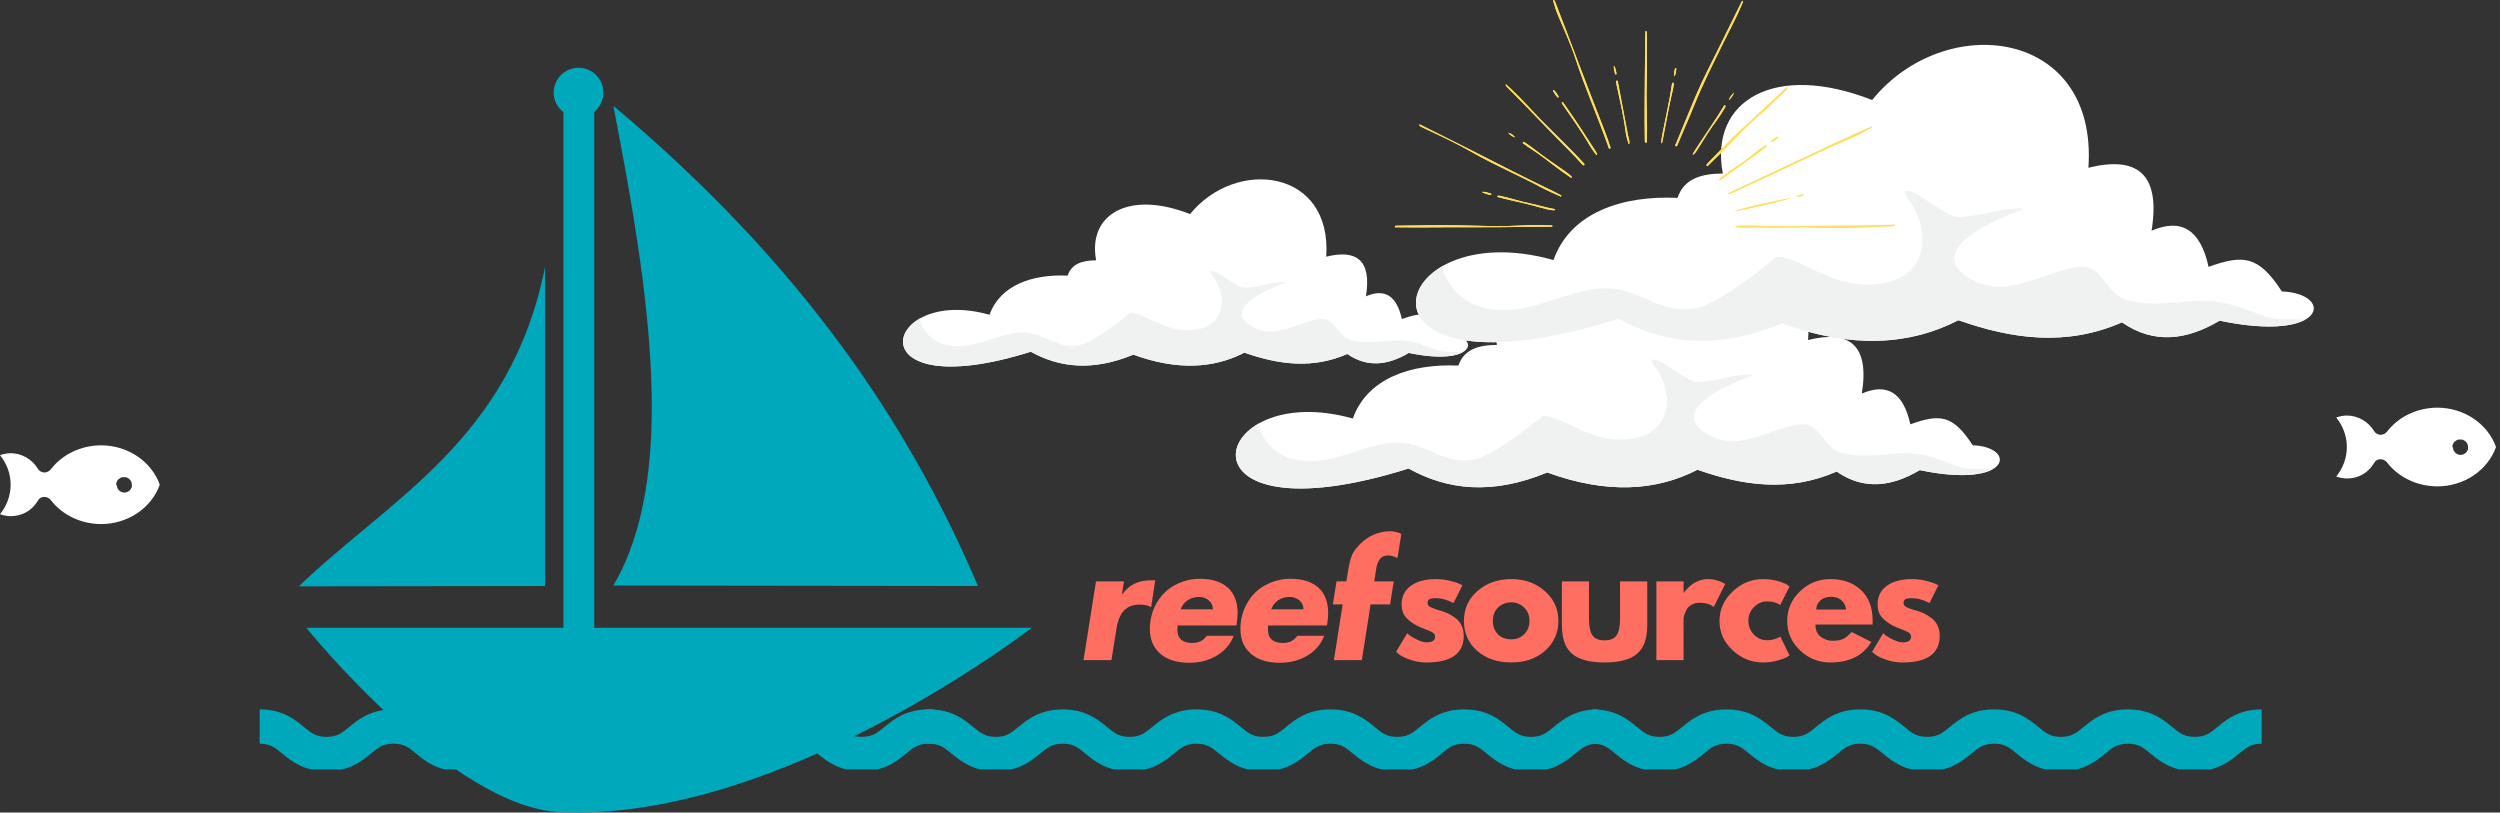 <?xml version="1.0" encoding="UTF-8" standalone="no"?>
<svg
   width="499.812"
   zoomAndPan="magnify"
   viewBox="0 0 374.859 121.832"
   height="162.442"
   preserveAspectRatio="xMidYMid meet"
   version="1.0"
   id="svg191"
   sodipodi:docname="reefsources_banner2.svg"
   inkscape:version="1.1.1 (3bf5ae0d25, 2021-09-20)"
   xmlns:inkscape="http://www.inkscape.org/namespaces/inkscape"
   xmlns:sodipodi="http://sodipodi.sourceforge.net/DTD/sodipodi-0.dtd"
   xmlns="http://www.w3.org/2000/svg"
   xmlns:svg="http://www.w3.org/2000/svg">
  <rect x="0" y="0" width="374.859" height="121.832" fill="#333333" stroke="none"/>
  <sodipodi:namedview
     id="namedview193"
     pagecolor="#ffffff"
     bordercolor="#666666"
     borderopacity="1.0"
     inkscape:pageshadow="2"
     inkscape:pageopacity="0.0"
     inkscape:pagecheckerboard="0"
     showgrid="false"
     inkscape:zoom="4.7404439"
     inkscape:cx="199.8758"
     inkscape:cy="103.68227"
     inkscape:window-width="2400"
     inkscape:window-height="1271"
     inkscape:window-x="2391"
     inkscape:window-y="-9"
     inkscape:window-maximized="1"
     inkscape:current-layer="svg191" />
  <defs
     id="defs43">
    <g
       id="g2" />
    <clipPath
       id="07efe1fedc">
      <path
         d="m 0,118.578 h 24.75 v 12.75 H 0 Z m 0,0"
         clip-rule="nonzero"
         id="path4" />
    </clipPath>
    <clipPath
       id="01268ca0f0">
      <path
         d="M 350.301,112.93 H 375 v 12.75 h -24.699 z m 0,0"
         clip-rule="nonzero"
         id="path7" />
    </clipPath>
    <clipPath
       id="f152c2e066">
      <path
         d="m 135.492,92 h 84.773 v 14.777 h -84.773 z m 0,0"
         clip-rule="nonzero"
         id="path10" />
    </clipPath>
    <clipPath
       id="7a100565c6">
      <path
         d="m 148.516,99 c -16.082,-4.539 -20.559,13.934 6.184,5.539 4.281,2.375 9.23,2.977 15.375,0.438 6.625,2.414 12.07,2.059 16.656,-0.301 5.043,1.773 10.148,2.508 15.434,0.203 3.031,2.094 6.109,1.672 9.215,-0.16 10.145,2.125 10.855,-2.555 5.871,-2.758 -2.199,-3.391 -3.641,-3.492 -6.914,-2.32 -0.766,-3.512 -2.57,-4.625 -5.383,-3.41 0.879,-5.465 -1.426,-7.059 -5.957,-5.941 0.918,-13.141 -13.523,-14.883 -20.41,-6.391 -9.172,-3.613 -15.383,0.023 -14.09,6.934 -2.031,0.008 -3.68,0.496 -4.27,2.297 C 155.016,92.891 150.117,94.496 148.516,99 Z m 0,0"
         clip-rule="evenodd"
         id="path13" />
    </clipPath>
    <clipPath
       id="7d9e9bd16f">
      <path
         d="m 185.375,105 h 114.637 v 20.078 H 185.375 Z m 0,0"
         clip-rule="nonzero"
         id="path16" />
    </clipPath>
    <clipPath
       id="46ac378cfe">
      <path
         d="m 202.992,114.559 c -21.75,-6.137 -27.805,18.84 8.359,7.492 5.785,3.215 12.484,4.027 20.789,0.594 8.961,3.262 16.324,2.785 22.527,-0.41 6.82,2.398 13.723,3.395 20.871,0.273 4.098,2.836 8.262,2.266 12.457,-0.215 13.719,2.875 14.68,-3.457 7.941,-3.73 -2.977,-4.582 -4.926,-4.723 -9.352,-3.137 -1.035,-4.75 -3.477,-6.25 -7.277,-4.613 1.191,-7.391 -1.93,-9.543 -8.059,-8.031 1.246,-17.766 -18.289,-20.125 -27.598,-8.645 -12.402,-4.883 -20.801,0.031 -19.055,9.379 -2.746,0.012 -4.977,0.672 -5.773,3.105 -7.047,-0.32 -13.672,1.852 -15.832,7.938 z m 0,0"
         clip-rule="evenodd"
         id="path19" />
    </clipPath>
    <clipPath
       id="32ed813f35">
      <path
         d="m 212.371,80 h 134.707 v 23.156 H 212.371 Z m 0,0"
         clip-rule="nonzero"
         id="path22" />
    </clipPath>
    <clipPath
       id="065eb50aea">
      <path
         d="m 233.074,90.793 c -25.559,-7.211 -32.672,22.141 9.82,8.805 6.801,3.777 14.672,4.734 24.43,0.699 10.531,3.828 19.184,3.27 26.469,-0.484 8.016,2.82 16.129,3.988 24.527,0.324 4.816,3.332 9.707,2.66 14.641,-0.254 16.121,3.379 17.25,-4.062 9.328,-4.383 -3.496,-5.387 -5.785,-5.551 -10.988,-3.684 -1.215,-5.582 -4.082,-7.348 -8.547,-5.422 1.395,-8.684 -2.27,-11.215 -9.473,-9.441 1.465,-20.875 -21.488,-23.645 -32.43,-10.152 -14.574,-5.742 -24.441,0.035 -22.387,11.016 -3.23,0.016 -5.852,0.789 -6.785,3.652 -8.285,-0.379 -16.066,2.176 -18.605,9.324 z m 0,0"
         clip-rule="evenodd"
         id="path25" />
    </clipPath>
    <clipPath
       id="dc7be6506e">
      <path
         d="m 139.41,158.168 h 100.5 v 9 h -100.5 z m 0,0"
         clip-rule="nonzero"
         id="path28" />
    </clipPath>
    <clipPath
       id="cce9954d27">
      <path
         d="m 238.934,158.168 h 100.5 v 9 h -100.5 z m 0,0"
         clip-rule="nonzero"
         id="path31" />
    </clipPath>
    <clipPath
       id="8933e911a3">
      <path
         d="m 209.258,51.801 h 75 V 86 h -75 z m 0,0"
         clip-rule="nonzero"
         id="path34" />
    </clipPath>
    <clipPath
       id="642ba54ab4">
      <path
         d="M 44.922,61.957 H 155 V 174 H 44.922 Z m 0,0"
         clip-rule="nonzero"
         id="path37" />
    </clipPath>
    <clipPath
       id="b9d155804f">
      <path
         d="M 39.059,158.168 H 139.559 v 9 H 39.059 Z m 0,0"
         clip-rule="nonzero"
         id="path40" />
    </clipPath>
  </defs>
  <g
     clip-path="url(#07efe1fedc)"
     id="g51"
     transform="translate(-0.141,-51.801)">
    <path
       fill="#ffffff"
       d="m 0.141,120.055 c 0.473,-0.176 1.062,-0.297 1.594,-0.297 1.652,0 3.188,0.887 4.07,2.305 0.18,0.352 0.531,0.531 0.945,0.59 0.414,0 0.77,-0.18 1.004,-0.473 1.711,-2.242 4.543,-3.602 7.555,-3.602 4.012,0 7.551,2.422 8.789,5.902 -1.238,3.48 -4.777,5.902 -8.789,5.902 -3.012,0 -5.844,-1.359 -7.555,-3.602 -0.234,-0.293 -0.59,-0.473 -1.004,-0.473 -0.414,0 -0.766,0.238 -0.945,0.59 -0.883,1.477 -2.359,2.301 -4.07,2.301 -0.531,0 -1.062,-0.117 -1.594,-0.293 1.004,-1.238 1.594,-2.773 1.594,-4.426 0,-1.652 -0.59,-3.188 -1.594,-4.426 z m 17.527,4.66 c 0,0.059 0.059,0.121 0.059,0.238 0,0.059 0.059,0.117 0.117,0.176 0.059,0.059 0.059,0.117 0.117,0.176 0.238,0.238 0.531,0.355 0.828,0.355 0.293,0 0.59,-0.117 0.824,-0.355 0.059,-0.059 0.121,-0.117 0.121,-0.176 0.059,-0.059 0.059,-0.117 0.117,-0.176 0.059,-0.059 0.059,-0.117 0.059,-0.238 0,-0.059 0,-0.176 0,-0.234 0,-0.297 -0.117,-0.59 -0.355,-0.828 -0.059,-0.059 -0.117,-0.117 -0.176,-0.117 -0.059,-0.059 -0.117,-0.059 -0.176,-0.117 -0.062,0 -0.121,-0.059 -0.238,-0.059 -0.176,0 -0.293,0 -0.473,0 -0.059,0 -0.117,0.059 -0.234,0.059 -0.059,0.059 -0.117,0.059 -0.176,0.117 -0.062,0.059 -0.121,0.117 -0.18,0.117 -0.234,0.238 -0.352,0.531 -0.352,0.828 0.117,0.059 0.117,0.176 0.117,0.234 z m 7.672,18.059 c 0,-1.652 -0.59,-3.188 -1.594,-4.426 0.473,-0.176 1.062,-0.297 1.594,-0.297 1.652,0 3.184,0.887 4.07,2.305 0.176,0.352 0.531,0.527 0.945,0.59 0.41,0 0.766,-0.121 1,-0.473 1.715,-2.301 4.547,-3.602 7.555,-3.602 4.012,0 7.555,2.422 8.793,5.902 -1.238,3.48 -4.781,5.898 -8.793,5.898 -3.008,0 -5.84,-1.355 -7.555,-3.598 -0.234,-0.297 -0.59,-0.473 -1,-0.473 -0.414,0 -0.77,0.238 -0.945,0.59 -0.887,1.477 -2.359,2.301 -4.07,2.301 -0.531,0 -1.062,-0.117 -1.594,-0.293 1.004,-1.238 1.594,-2.773 1.594,-4.426 z M 41.625,143.598 c 0.234,0.238 0.531,0.355 0.824,0.355 0.297,0 0.59,-0.117 0.828,-0.355 0.234,-0.234 0.355,-0.531 0.355,-0.824 0,-0.297 -0.121,-0.59 -0.355,-0.828 -0.059,-0.059 -0.117,-0.117 -0.176,-0.117 -0.062,0 -0.121,-0.059 -0.18,-0.117 -0.059,0 -0.117,-0.059 -0.234,-0.059 -0.18,0 -0.297,0 -0.473,0 -0.059,0 -0.176,0.059 -0.234,0.059 -0.062,0.059 -0.121,0.059 -0.18,0.117 -0.059,0.059 -0.117,0.117 -0.176,0.117 -0.238,0.238 -0.355,0.531 -0.355,0.828 0,0.293 0.117,0.59 0.355,0.824 z M 1.734,156.344 c 1.652,0 3.188,0.887 4.07,2.301 0.18,0.355 0.531,0.531 0.945,0.59 0.414,0 0.77,-0.117 1.004,-0.469 1.711,-2.305 4.543,-3.602 7.555,-3.602 4.012,0 7.551,2.418 8.789,5.902 -1.238,3.48 -4.777,5.898 -8.789,5.898 -3.012,0 -5.844,-1.355 -7.555,-3.598 -0.234,-0.297 -0.59,-0.473 -1.004,-0.473 -0.414,0 -0.766,0.234 -0.945,0.59 -0.883,1.477 -2.359,2.301 -4.07,2.301 -0.531,0 -1.062,-0.117 -1.594,-0.293 1.004,-1.242 1.594,-2.773 1.594,-4.426 0,-1.652 -0.59,-3.188 -1.594,-4.426 0.531,-0.18 1.062,-0.297 1.594,-0.297 z m 16.285,5.547 c 0.238,0.238 0.531,0.355 0.828,0.355 0.293,0 0.59,-0.117 0.824,-0.355 0.238,-0.234 0.355,-0.531 0.355,-0.824 0,-0.297 -0.117,-0.59 -0.355,-0.828 -0.059,-0.059 -0.117,-0.117 -0.176,-0.117 -0.059,0 -0.117,-0.059 -0.176,-0.117 -0.059,0 -0.117,-0.059 -0.238,-0.059 -0.41,-0.059 -0.766,0.059 -1.062,0.293 -0.234,0.238 -0.352,0.531 -0.352,0.828 0,0.293 0.117,0.59 0.352,0.824 z m 0,0"
       fill-opacity="1"
       fill-rule="nonzero"
       id="path49" />
  </g>
  <g
     clip-path="url(#01268ca0f0)"
     id="g55"
     transform="translate(-0.141,-51.801)">
    <path
       fill="#ffffff"
       d="m 350.445,114.406 c 0.469,-0.18 1.059,-0.297 1.59,-0.297 1.652,0 3.188,0.887 4.074,2.301 0.176,0.355 0.531,0.531 0.941,0.59 0.414,0 0.77,-0.176 1.004,-0.469 1.711,-2.242 4.543,-3.602 7.555,-3.602 4.012,0 7.551,2.418 8.793,5.902 -1.242,3.48 -4.781,5.898 -8.793,5.898 -3.012,0 -5.844,-1.355 -7.555,-3.598 -0.234,-0.297 -0.59,-0.473 -1.004,-0.473 -0.41,0 -0.766,0.234 -0.941,0.59 -0.887,1.477 -2.359,2.301 -4.074,2.301 -0.531,0 -1.059,-0.117 -1.59,-0.293 1,-1.242 1.59,-2.773 1.59,-4.426 0,-1.652 -0.59,-3.188 -1.59,-4.426 z m 17.523,4.66 c 0,0.059 0.059,0.117 0.059,0.238 0,0.059 0.059,0.117 0.117,0.176 0.062,0.059 0.062,0.117 0.121,0.176 0.234,0.238 0.531,0.355 0.824,0.355 0.297,0 0.59,-0.117 0.828,-0.355 0.059,-0.059 0.117,-0.117 0.117,-0.176 0.059,-0.059 0.059,-0.117 0.117,-0.176 0.059,-0.062 0.059,-0.121 0.059,-0.238 0,-0.059 0,-0.176 0,-0.234 0,-0.297 -0.117,-0.59 -0.355,-0.828 -0.059,-0.059 -0.117,-0.117 -0.176,-0.117 -0.059,-0.059 -0.117,-0.059 -0.176,-0.117 -0.059,0 -0.117,-0.059 -0.238,-0.059 -0.176,0 -0.293,0 -0.469,0 -0.062,0 -0.121,0.059 -0.238,0.059 -0.059,0.059 -0.117,0.059 -0.176,0.117 -0.059,0.059 -0.117,0.117 -0.176,0.117 -0.238,0.238 -0.355,0.531 -0.355,0.828 0.117,0.059 0.117,0.176 0.117,0.234 z m 7.672,18.059 c 0,-1.652 -0.59,-3.188 -1.594,-4.426 0.473,-0.18 1.062,-0.297 1.594,-0.297 1.652,0 3.188,0.887 4.07,2.301 0.18,0.355 0.531,0.531 0.945,0.59 0.414,0 0.766,-0.117 1.004,-0.473 1.711,-2.301 4.543,-3.598 7.551,-3.598 4.012,0 7.555,2.418 8.793,5.902 -1.238,3.48 -4.781,5.898 -8.793,5.898 -3.008,0 -5.84,-1.355 -7.551,-3.598 -0.238,-0.297 -0.59,-0.473 -1.004,-0.473 -0.414,0 -0.766,0.234 -0.945,0.59 -0.883,1.477 -2.359,2.301 -4.07,2.301 -0.531,0 -1.062,-0.117 -1.594,-0.293 1.004,-1.242 1.594,-2.773 1.594,-4.426 z m 16.285,0.824 c 0.238,0.234 0.531,0.355 0.828,0.355 0.293,0 0.59,-0.121 0.824,-0.355 0.238,-0.234 0.355,-0.531 0.355,-0.824 0,-0.297 -0.117,-0.59 -0.355,-0.828 -0.059,-0.059 -0.117,-0.117 -0.176,-0.117 -0.059,0 -0.117,-0.059 -0.18,-0.117 -0.059,0 -0.117,-0.059 -0.234,-0.059 -0.176,0 -0.293,0 -0.473,0 -0.059,0 -0.176,0.059 -0.234,0.059 -0.059,0.059 -0.117,0.059 -0.18,0.117 -0.059,0.059 -0.117,0.117 -0.176,0.117 -0.234,0.238 -0.352,0.531 -0.352,0.828 0,0.293 0.117,0.59 0.352,0.824 z m -39.891,12.746 c 1.652,0 3.188,0.887 4.074,2.301 0.176,0.355 0.531,0.531 0.941,0.59 0.414,0 0.77,-0.117 1.004,-0.473 1.711,-2.301 4.543,-3.598 7.555,-3.598 4.012,0 7.551,2.418 8.793,5.898 -1.242,3.484 -4.781,5.902 -8.793,5.902 -3.012,0 -5.844,-1.355 -7.555,-3.598 -0.234,-0.297 -0.59,-0.473 -1.004,-0.473 -0.41,0 -0.766,0.234 -0.941,0.59 -0.887,1.473 -2.359,2.301 -4.074,2.301 -0.531,0 -1.059,-0.117 -1.59,-0.297 1,-1.238 1.59,-2.773 1.59,-4.426 0,-1.648 -0.59,-3.184 -1.59,-4.422 0.531,-0.18 1.059,-0.297 1.59,-0.297 z m 16.289,5.547 c 0.234,0.234 0.531,0.355 0.824,0.355 0.297,0 0.59,-0.121 0.828,-0.355 0.234,-0.234 0.352,-0.531 0.352,-0.828 0,-0.293 -0.117,-0.59 -0.352,-0.824 -0.059,-0.059 -0.121,-0.117 -0.18,-0.117 -0.059,0 -0.117,-0.059 -0.176,-0.117 -0.059,0 -0.117,-0.062 -0.234,-0.062 -0.414,-0.059 -0.77,0.062 -1.062,0.297 -0.238,0.234 -0.355,0.531 -0.355,0.824 0,0.297 0.117,0.594 0.355,0.828 z m 0,0"
       fill-opacity="1"
       fill-rule="nonzero"
       id="path53" />
  </g>
  <path
     fill="#ffffff"
     d="m 148.375,47.199 c -16.082,-4.539 -20.559,13.934 6.184,5.539 4.281,2.375 9.23,2.977 15.375,0.438 6.625,2.414 12.07,2.059 16.656,-0.301 5.043,1.773 10.148,2.508 15.434,0.203 3.031,2.094 6.109,1.672 9.215,-0.16 10.145,2.125 10.855,-2.555 5.871,-2.758 -2.199,-3.391 -3.641,-3.492 -6.914,-2.32 -0.766,-3.512 -2.57,-4.625 -5.383,-3.41 0.879,-5.465 -1.426,-7.059 -5.957,-5.941 0.918,-13.141 -13.523,-14.883 -20.41,-6.391 -9.172,-3.613 -15.383,0.023 -14.09,6.934 -2.031,0.008 -3.68,0.496 -4.27,2.297 -5.211,-0.238 -10.109,1.367 -11.711,5.871 z m 0,0"
     fill-opacity="1"
     fill-rule="evenodd"
     id="path57" />
  <g
     clip-path="url(#f152c2e066)"
     id="g63"
     transform="translate(-0.141,-51.801)">
    <g
       clip-path="url(#7a100565c6)"
       id="g61">
      <path
         fill="#f0f1f1"
         d="m 138.027,99.117 c 0.191,-0.336 0.019,0.793 0.176,1.148 1.34,3.066 4.219,3.816 7.324,3.293 2.672,-0.453 5.629,-2.047 8.359,-1.887 2.949,0.176 4.801,2.504 8.098,1.875 2.406,-0.457 7.535,-4.824 7.562,-4.824 2.316,-0.16 5.719,3.555 10.551,2.367 3.805,-0.934 3.934,-4.953 2.043,-7.66 -0.082,-0.109 -0.652,-0.758 -0.457,-0.914 0.633,-0.508 3.891,2.434 4.957,2.434 1.777,0 3.566,-0.688 5.348,-0.809 0.051,-0.004 0.789,-0.059 0.766,0.059 -0.016,0.098 -0.355,0.184 -0.426,0.207 -2.344,0.863 -9.41,3.941 -4.016,6.59 3.207,1.578 6.633,-0.965 9.781,-1.355 2.238,-0.277 2.5,2.438 4.375,3.074 2.547,0.863 5.352,0.027 7.961,0.148 2.031,0.094 3.68,0.93 5.562,1.562 1.395,0.473 8.789,-0.477 8.148,1.906 -0.766,2.852 -20.113,4.211 -22.531,4.352 -17.445,1.02 -35.875,2.969 -53.133,-0.648 -5.824,-1.219 -15.938,-4.09 -16.863,-11.359"
         fill-opacity="1"
         fill-rule="evenodd"
         id="path59" />
    </g>
  </g>
  <path
     fill="#ffffff"
     d="m 202.852,62.758 c -21.75,-6.137 -27.805,18.84 8.359,7.492 5.785,3.215 12.484,4.027 20.789,0.594 8.961,3.262 16.324,2.785 22.527,-0.41 6.82,2.398 13.723,3.395 20.871,0.273 4.098,2.836 8.262,2.266 12.457,-0.215 13.719,2.875 14.68,-3.457 7.941,-3.73 -2.977,-4.582 -4.926,-4.723 -9.352,-3.137 -1.035,-4.75 -3.477,-6.25 -7.277,-4.613 1.191,-7.391 -1.93,-9.543 -8.059,-8.031 1.246,-17.766 -18.289,-20.125 -27.598,-8.645 -12.402,-4.883 -20.801,0.031 -19.055,9.379 -2.746,0.012 -4.977,0.672 -5.773,3.105 -7.047,-0.32 -13.672,1.852 -15.832,7.938 z m 0,0"
     fill-opacity="1"
     fill-rule="evenodd"
     id="path65" />
  <g
     clip-path="url(#7d9e9bd16f)"
     id="g71"
     transform="translate(-0.141,-51.801)">
    <g
       clip-path="url(#46ac378cfe)"
       id="g69">
      <path
         fill="#f0f1f1"
         d="m 188.805,114.719 c 0.258,-0.457 0.027,1.074 0.238,1.555 1.812,4.145 5.707,5.16 9.906,4.449 3.613,-0.613 7.613,-2.766 11.301,-2.547 3.988,0.238 6.496,3.387 10.953,2.535 3.25,-0.621 10.191,-6.527 10.227,-6.527 3.129,-0.215 7.734,4.809 14.266,3.203 5.145,-1.262 5.32,-6.699 2.762,-10.355 -0.105,-0.152 -0.883,-1.027 -0.613,-1.242 0.855,-0.684 5.258,3.293 6.703,3.293 2.398,0 4.82,-0.93 7.227,-1.094 0.074,-0.008 1.066,-0.078 1.039,0.082 -0.023,0.129 -0.484,0.246 -0.574,0.281 -3.172,1.164 -12.727,5.328 -5.434,8.91 4.336,2.133 8.969,-1.305 13.23,-1.832 3.023,-0.375 3.375,3.293 5.914,4.156 3.441,1.168 7.234,0.035 10.762,0.199 2.75,0.125 4.98,1.258 7.523,2.113 1.891,0.637 11.887,-0.645 11.02,2.578 -1.035,3.855 -27.199,5.691 -30.469,5.883 -23.59,1.383 -48.516,4.016 -71.852,-0.875 -7.871,-1.648 -21.551,-5.531 -22.805,-15.363"
         fill-opacity="1"
         fill-rule="evenodd"
         id="path67" />
    </g>
  </g>
  <path
     fill="#ffffff"
     d="m 232.934,38.992 c -25.559,-7.211 -32.672,22.141 9.82,8.805 6.801,3.777 14.672,4.734 24.43,0.699 10.531,3.828 19.184,3.27 26.469,-0.484 8.016,2.82 16.129,3.988 24.527,0.324 4.816,3.332 9.707,2.66 14.641,-0.254 16.121,3.379 17.25,-4.062 9.328,-4.383 -3.496,-5.387 -5.785,-5.551 -10.988,-3.684 -1.215,-5.582 -4.082,-7.348 -8.547,-5.422 1.395,-8.684 -2.27,-11.215 -9.473,-9.441 C 314.605,4.277 291.652,1.508 280.711,15 c -14.574,-5.742 -24.441,0.035 -22.387,11.016 -3.23,0.016 -5.852,0.789 -6.785,3.652 -8.285,-0.379 -16.066,2.176 -18.605,9.324 z m 0,0"
     fill-opacity="1"
     fill-rule="evenodd"
     id="path73" />
  <g
     clip-path="url(#32ed813f35)"
     id="g79"
     transform="translate(-0.141,-51.801)">
    <g
       clip-path="url(#065eb50aea)"
       id="g77">
      <path
         fill="#f0f1f1"
         d="m 216.402,90.984 c 0.305,-0.535 0.031,1.262 0.277,1.824 2.133,4.871 6.707,6.066 11.645,5.23 4.246,-0.719 8.941,-3.254 13.277,-2.992 4.688,0.277 7.633,3.977 12.871,2.977 3.82,-0.73 11.977,-7.668 12.016,-7.672 3.68,-0.25 9.09,5.652 16.766,3.77 6.043,-1.488 6.25,-7.875 3.242,-12.172 -0.125,-0.18 -1.035,-1.207 -0.719,-1.457 1.004,-0.805 6.176,3.867 7.875,3.867 2.82,0 5.664,-1.094 8.492,-1.285 0.086,-0.008 1.258,-0.094 1.223,0.094 -0.027,0.152 -0.57,0.293 -0.676,0.332 -3.727,1.371 -14.953,6.262 -6.387,10.473 5.098,2.504 10.539,-1.535 15.547,-2.156 3.555,-0.441 3.969,3.871 6.949,4.883 4.047,1.375 8.504,0.047 12.648,0.234 3.23,0.148 5.852,1.48 8.84,2.488 2.219,0.746 13.969,-0.762 12.949,3.027 -1.219,4.531 -31.961,6.688 -35.805,6.914 -27.719,1.621 -57.004,4.715 -84.426,-1.031 -9.254,-1.938 -25.324,-6.496 -26.797,-18.051"
         fill-opacity="1"
         fill-rule="evenodd"
         id="path75" />
    </g>
  </g>
  <g
     clip-path="url(#dc7be6506e)"
     id="g83"
     transform="translate(-0.141,-51.801)">
    <path
       fill="#00a8bb"
       d="m 229.711,167.438 c -3.43,0 -5.289,-1.531 -6.648,-2.648 -1.117,-0.922 -1.797,-1.473 -3.383,-1.473 -1.586,0 -2.262,0.555 -3.383,1.473 -1.359,1.117 -3.219,2.648 -6.648,2.648 -3.43,0 -5.289,-1.531 -6.648,-2.648 -1.117,-0.922 -1.797,-1.473 -3.383,-1.473 -1.586,0 -2.262,0.555 -3.387,1.473 -1.359,1.117 -3.219,2.648 -6.648,2.648 -3.43,0 -5.285,-1.531 -6.648,-2.648 -1.117,-0.922 -1.797,-1.473 -3.383,-1.473 -1.586,0 -2.258,0.555 -3.383,1.473 -1.359,1.117 -3.219,2.648 -6.648,2.648 -3.43,0 -5.289,-1.531 -6.648,-2.648 -1.117,-0.922 -1.797,-1.473 -3.383,-1.473 -1.586,0 -2.262,0.555 -3.383,1.473 -1.359,1.117 -3.219,2.648 -6.648,2.648 -3.43,0 -5.289,-1.531 -6.648,-2.648 -1.121,-0.918 -1.797,-1.473 -3.383,-1.473 v -5.148 c 3.43,0 5.289,1.527 6.648,2.645 1.117,0.922 1.797,1.473 3.383,1.473 1.586,0 2.262,-0.555 3.383,-1.473 1.359,-1.117 3.219,-2.645 6.648,-2.645 3.43,0 5.289,1.527 6.648,2.645 1.117,0.922 1.797,1.473 3.383,1.473 1.586,0 2.262,-0.555 3.383,-1.473 1.359,-1.117 3.219,-2.645 6.648,-2.645 3.43,0 5.289,1.527 6.648,2.645 1.117,0.922 1.797,1.473 3.383,1.473 1.59,0 2.262,-0.555 3.387,-1.473 1.359,-1.117 3.219,-2.645 6.648,-2.645 3.43,0 5.289,1.527 6.648,2.645 1.117,0.922 1.797,1.473 3.383,1.473 1.586,0 2.258,-0.555 3.383,-1.473 1.359,-1.117 3.219,-2.645 6.648,-2.645 3.43,0 5.289,1.527 6.648,2.645 1.117,0.922 1.797,1.473 3.383,1.473 1.586,0 2.262,-0.555 3.383,-1.473 1.359,-1.117 3.219,-2.645 6.648,-2.645 v 5.148 c -1.586,0 -2.262,0.555 -3.383,1.473 -1.359,1.117 -3.219,2.648 -6.648,2.648 z m 0,0"
       fill-opacity="1"
       fill-rule="nonzero"
       id="path81" />
  </g>
  <g
     clip-path="url(#cce9954d27)"
     id="g87"
     transform="translate(-0.141,-51.801)">
    <path
       fill="#00a8bb"
       d="m 329.234,167.438 c -3.43,0 -5.289,-1.531 -6.648,-2.648 -1.117,-0.922 -1.797,-1.473 -3.383,-1.473 -1.586,0 -2.262,0.555 -3.383,1.473 -1.359,1.117 -3.219,2.648 -6.648,2.648 -3.43,0 -5.289,-1.531 -6.648,-2.648 -1.117,-0.922 -1.797,-1.473 -3.383,-1.473 -1.586,0 -2.262,0.555 -3.387,1.473 -1.359,1.117 -3.219,2.648 -6.648,2.648 -3.43,0 -5.285,-1.531 -6.648,-2.648 -1.117,-0.922 -1.797,-1.473 -3.383,-1.473 -1.586,0 -2.258,0.555 -3.383,1.473 -1.359,1.117 -3.219,2.648 -6.648,2.648 -3.43,0 -5.289,-1.531 -6.648,-2.648 -1.117,-0.922 -1.797,-1.473 -3.383,-1.473 -1.586,0 -2.262,0.555 -3.383,1.473 -1.359,1.117 -3.219,2.648 -6.648,2.648 -3.43,0 -5.289,-1.531 -6.648,-2.648 -1.121,-0.918 -1.797,-1.473 -3.383,-1.473 v -5.148 c 3.43,0 5.289,1.527 6.648,2.645 1.117,0.922 1.797,1.473 3.383,1.473 1.586,0 2.262,-0.555 3.383,-1.473 1.359,-1.117 3.219,-2.645 6.648,-2.645 3.43,0 5.289,1.527 6.648,2.645 1.117,0.922 1.797,1.473 3.383,1.473 1.586,0 2.262,-0.555 3.383,-1.473 1.359,-1.117 3.219,-2.645 6.648,-2.645 3.43,0 5.289,1.527 6.648,2.645 1.117,0.922 1.797,1.473 3.383,1.473 1.59,0 2.262,-0.555 3.387,-1.473 1.359,-1.117 3.219,-2.645 6.648,-2.645 3.43,0 5.285,1.527 6.648,2.645 1.117,0.922 1.797,1.473 3.383,1.473 1.586,0 2.258,-0.555 3.383,-1.473 1.359,-1.117 3.219,-2.645 6.648,-2.645 3.43,0 5.289,1.527 6.648,2.645 1.117,0.922 1.797,1.473 3.383,1.473 1.586,0 2.262,-0.555 3.383,-1.473 1.359,-1.117 3.219,-2.645 6.648,-2.645 v 5.148 c -1.586,0 -2.262,0.555 -3.383,1.473 -1.359,1.117 -3.219,2.648 -6.648,2.648 z m 0,0"
       fill-opacity="1"
       fill-rule="nonzero"
       id="path85" />
  </g>
  <g
     clip-path="url(#8933e911a3)"
     id="g93"
     transform="translate(-0.141,-51.801)">
    <path
       fill="#ffde59"
       d="m 261.445,51.906 c 0.078,0.242 -0.055,0.418 -0.129,0.598 -0.805,1.922 -1.801,3.746 -2.719,5.613 -1.535,3.137 -3.125,6.246 -4.43,9.496 -0.773,1.93 -1.637,3.824 -2.43,5.746 -0.059,0.148 -0.113,0.449 -0.301,0.363 -0.223,-0.102 -0.012,-0.332 0.055,-0.492 0.984,-2.395 1.957,-4.793 2.969,-7.176 1.031,-2.418 2.27,-4.738 3.422,-7.102 1.102,-2.258 2.223,-4.504 3.336,-6.758 0.047,-0.098 0.07,-0.223 0.227,-0.289 z m -28.359,0.215 c 0.188,0.633 0.371,1.27 0.625,1.883 0.906,2.164 1.906,4.297 2.637,6.523 1.465,4.473 3.359,8.781 4.93,13.215 0.047,0.133 0.059,0.406 0.277,0.324 0.195,-0.074 0.019,-0.27 -0.019,-0.398 -0.363,-1.211 -0.836,-2.383 -1.297,-3.555 -2.359,-5.973 -4.559,-12.008 -6.895,-17.988 -0.047,-0.125 -0.066,-0.281 -0.258,-0.324 -0.062,0.125 -0.031,0.223 0,0.32 z m 26.816,28.582 c 1.844,-0.844 3.68,-1.695 5.52,-2.547 2.82,-1.309 5.613,-2.684 8.449,-3.957 2.188,-0.984 4.414,-1.879 6.512,-3.047 0.152,-0.086 0.352,-0.121 0.473,-0.414 -7.344,3.266 -14.484,6.754 -21.691,10.105 0.281,0.086 0.512,-0.039 0.738,-0.141 z m 1.547,5.199 c 2.527,-0.078 5.051,0.082 7.582,-0.012 1.809,-0.062 3.621,0.055 5.434,0.09 2.262,0.039 4.516,-0.094 6.773,-0.176 0.918,-0.035 1.84,-0.062 2.758,-0.098 0.098,0 0.242,0 0.238,-0.125 -0.004,-0.148 -0.156,-0.09 -0.246,-0.086 -0.523,0.016 -1.047,0.043 -1.566,0.062 -4.43,0.172 -8.859,0.023 -13.285,0.168 -2.746,0.086 -5.488,-0.176 -8.234,-0.051 -0.156,0.008 -0.328,-0.039 -0.484,0.133 0.355,0.109 0.695,0.105 1.031,0.094 z m -28.844,-0.316 c -0.52,-0.016 -1.043,-0.02 -1.566,-0.031 -2.172,-0.055 -4.336,0.195 -6.504,0.164 -2.004,-0.027 -4.004,-0.109 -6.008,-0.137 -2.973,-0.039 -5.945,0.02 -8.918,0.062 -0.117,0.004 -0.309,-0.043 -0.316,0.125 -0.008,0.195 0.191,0.113 0.301,0.113 1.43,0.012 2.855,0.027 4.285,0.016 5.141,-0.051 10.285,0.027 15.426,-0.09 1.059,-0.023 2.117,-0.004 3.176,-0.012 0.16,0 0.336,0.051 0.469,-0.098 -0.086,-0.137 -0.223,-0.109 -0.344,-0.113 z M 213.473,70.934 c 2.539,1.188 5.086,2.371 7.527,3.766 3.336,1.906 6.887,3.391 10.27,5.219 0.883,0.477 1.82,0.859 2.734,1.281 0.074,0.035 0.191,0.156 0.254,0 0.043,-0.102 -0.086,-0.137 -0.16,-0.176 -0.25,-0.133 -0.496,-0.266 -0.746,-0.391 -2.129,-1.051 -4.273,-2.07 -6.387,-3.148 -4.543,-2.32 -9.094,-4.633 -13.668,-6.895 -0.109,-0.055 -0.211,-0.16 -0.395,-0.059 0.145,0.23 0.367,0.309 0.57,0.402 z m 33.383,-14.293 c -0.019,1.672 -0.051,3.344 -0.066,5.016 -0.031,3.703 -0.082,7.402 -0.019,11.105 0.004,0.164 -0.059,0.434 0.184,0.426 0.215,-0.008 0.121,-0.27 0.125,-0.418 0.098,-2.719 -0.113,-5.434 -0.027,-8.156 0.086,-2.562 0.023,-5.129 0.019,-7.695 0,-0.16 0.051,-0.336 -0.109,-0.488 -0.102,0.059 -0.105,0.133 -0.105,0.211 z m 21.215,8.25 c -0.09,0.043 -0.172,0.109 -0.242,0.18 -1.008,0.957 -2.004,1.93 -3.02,2.875 -1.188,1.105 -2.406,2.176 -3.582,3.289 -1.664,1.578 -3.277,3.211 -4.863,4.871 -0.105,0.113 -0.207,0.227 -0.301,0.348 -0.047,0.059 -0.086,0.141 -0.023,0.207 0.082,0.086 0.164,0.031 0.23,-0.035 0.184,-0.18 0.359,-0.363 0.539,-0.543 0.961,-0.953 1.969,-1.863 2.871,-2.867 1.289,-1.434 2.668,-2.777 4.137,-4.027 1.43,-1.215 2.746,-2.551 4.094,-3.855 0.109,-0.105 0.203,-0.227 0.289,-0.324 -0.008,-0.117 -0.07,-0.148 -0.129,-0.117 z m -42.18,-0.355 c 0.066,0.203 0.23,0.332 0.375,0.477 3.098,3.055 6.031,6.273 9.125,9.332 0.691,0.684 1.348,1.398 2,2.117 0.07,0.078 0.164,0.203 0.285,0.094 0.117,-0.109 0.004,-0.207 -0.07,-0.289 -0.277,-0.301 -0.551,-0.605 -0.832,-0.902 -1.836,-1.918 -3.758,-3.75 -5.613,-5.645 -1.461,-1.496 -2.84,-3.078 -4.371,-4.508 -0.27,-0.254 -0.547,-0.504 -0.82,-0.758 -0.027,0.027 -0.051,0.055 -0.078,0.082 z M 239.609,75 c -0.031,-0.297 -0.215,-0.527 -0.371,-0.766 -1.262,-1.949 -2.508,-3.91 -3.84,-5.812 -0.277,-0.398 -0.551,-0.797 -0.828,-1.195 -0.051,-0.066 -0.117,-0.16 -0.219,-0.086 -0.078,0.062 -0.012,0.141 0.023,0.203 0.027,0.059 0.066,0.113 0.102,0.164 1.391,2.047 2.855,4.043 4.086,6.195 0.277,0.477 0.633,0.91 0.949,1.359 0.031,-0.02 0.066,-0.039 0.098,-0.062 z m 4.863,-1.797 c 0,-0.398 -0.156,-0.77 -0.23,-1.156 -0.488,-2.566 -0.969,-5.133 -1.457,-7.695 -0.031,-0.176 -0.027,-0.504 -0.211,-0.465 -0.227,0.047 -0.098,0.344 -0.062,0.527 0.488,2.344 1.07,4.668 1.363,7.051 0.078,0.652 0.27,1.285 0.465,1.934 0.145,-0.066 0.133,-0.137 0.133,-0.195 z m -8.871,4.887 c -0.387,-0.355 -0.824,-0.641 -1.258,-0.941 -1.426,-0.984 -2.855,-1.969 -4.223,-3.039 -0.43,-0.336 -0.887,-0.641 -1.34,-0.953 -0.086,-0.059 -0.223,-0.145 -0.297,-0.008 -0.062,0.113 0.066,0.18 0.148,0.238 0.258,0.188 0.516,0.371 0.781,0.547 0.457,0.309 0.922,0.598 1.367,0.914 1.562,1.109 3.027,2.344 4.625,3.398 0.129,0.086 0.23,0.258 0.441,0.172 -0.027,-0.156 -0.148,-0.234 -0.246,-0.328 z m -2.281,5.129 c -0.059,-0.027 -0.109,-0.07 -0.168,-0.082 -1.191,-0.203 -2.34,-0.594 -3.527,-0.824 -1.426,-0.273 -2.797,-0.77 -4.215,-1.066 -0.254,-0.055 -0.52,-0.184 -0.812,-0.047 0.137,0.188 0.32,0.199 0.488,0.242 1.133,0.289 2.273,0.551 3.418,0.801 1.164,0.258 2.309,0.617 3.469,0.906 0.434,0.109 0.879,0.203 1.328,0.168 0.008,-0.035 0.012,-0.066 0.019,-0.098 z m 24.953,-4.539 c 0.355,-0.25 0.699,-0.512 1.051,-0.766 1.688,-1.207 3.375,-2.414 5.062,-3.629 0.195,-0.141 0.371,-0.309 0.547,-0.473 0.062,-0.055 0.164,-0.121 0.074,-0.219 -0.066,-0.066 -0.145,0.004 -0.203,0.043 -0.293,0.203 -0.582,0.414 -0.875,0.617 -1,0.684 -1.863,1.547 -2.895,2.188 -0.965,0.602 -1.891,1.258 -2.781,1.957 -0.137,0.109 -0.305,0.195 -0.348,0.41 0.184,0.059 0.27,-0.059 0.367,-0.129 z m -3.605,-4.461 c 0.949,-1.539 1.91,-3.074 2.992,-4.527 0.41,-0.555 0.773,-1.137 1.117,-1.734 0.059,-0.109 0.168,-0.266 0.047,-0.344 -0.141,-0.086 -0.211,0.098 -0.273,0.199 -1.312,2.184 -2.805,4.254 -4.176,6.398 -0.168,0.262 -0.371,0.508 -0.426,0.832 0.34,-0.199 0.527,-0.516 0.719,-0.824 z m -5.328,-0.945 c 0.035,-0.133 0.074,-0.266 0.102,-0.398 0.496,-2.551 0.941,-5.109 1.535,-7.637 0.062,-0.262 0.102,-0.527 0.141,-0.789 0.016,-0.098 0.023,-0.234 -0.109,-0.25 -0.133,-0.016 -0.141,0.125 -0.172,0.219 -0.016,0.047 -0.016,0.098 -0.023,0.148 -0.348,2.344 -0.875,4.652 -1.336,6.977 -0.113,0.562 -0.227,1.133 -0.238,1.715 0.035,0.004 0.066,0.008 0.102,0.016 z m 19.18,8.223 c -2.777,0.582 -5.559,1.152 -8.297,1.914 0.57,0.086 8.121,-1.664 8.297,-1.914 z m -44.883,-0.48 c 0.039,0.008 0.102,-0.035 0.117,-0.07 0.031,-0.074 -0.031,-0.117 -0.094,-0.137 -0.441,-0.121 -0.871,-0.297 -1.352,-0.238 0.41,0.246 0.855,0.395 1.328,0.445 z m 9.48,-15.719 c -0.035,-0.008 -0.098,-0.004 -0.102,0.008 -0.012,0.043 -0.023,0.105 -0.004,0.141 0.172,0.328 0.387,0.629 0.629,0.91 0.047,0.051 0.105,0.078 0.172,0.043 0.023,-0.012 0.031,-0.059 0.039,-0.074 0,-0.148 -0.613,-0.996 -0.734,-1.027 z m 32.719,7.531 c -0.062,0.051 -0.102,0.133 -0.051,0.203 0.055,0.082 0.137,0.035 0.199,-0.004 0.324,-0.199 0.613,-0.438 0.816,-0.77 -0.371,0.117 -0.672,0.336 -0.965,0.57 z M 242.293,62.824 c 0.016,0.07 0.039,0.156 0.141,0.145 0.074,-0.012 0.105,-0.074 0.09,-0.141 -0.094,-0.41 -0.109,-0.844 -0.398,-1.191 -0.035,0.41 0.074,0.797 0.168,1.188 z m 9.203,-0.691 c 0.004,-0.039 -0.031,-0.105 -0.066,-0.121 -0.078,-0.035 -0.117,0.035 -0.133,0.094 -0.09,0.371 -0.23,0.742 -0.094,1.141 0.25,-0.336 0.238,-0.734 0.293,-1.113 z m 8.645,3.512 c -0.293,0.379 -0.672,0.691 -0.766,1.195 0.324,-0.352 0.66,-0.699 0.766,-1.195 z m -33.859,6.047 c 0.262,0.371 0.637,0.582 1.059,0.734 -0.273,-0.352 -0.602,-0.637 -1.059,-0.734 z m 43.195,9.629 c 0.418,-0.074 0.863,-0.047 1.199,-0.371 -0.418,0.062 -0.867,0.031 -1.199,0.371 z m 0,0"
       fill-opacity="1"
       fill-rule="nonzero"
       id="path89" />
    <path
       fill="#ffde59"
       d="m 261.445,51.906 c 0.078,0.242 -0.055,0.418 -0.129,0.598 -0.805,1.922 -1.801,3.746 -2.719,5.613 -1.535,3.137 -3.125,6.246 -4.43,9.496 -0.773,1.93 -1.637,3.824 -2.43,5.746 -0.059,0.148 -0.113,0.449 -0.301,0.363 -0.223,-0.102 -0.012,-0.332 0.055,-0.492 0.984,-2.395 1.957,-4.793 2.969,-7.176 1.031,-2.418 2.27,-4.738 3.422,-7.102 1.102,-2.258 2.223,-4.504 3.336,-6.758 0.047,-0.098 0.07,-0.223 0.227,-0.289 z m -28.359,0.215 c 0.188,0.633 0.371,1.27 0.625,1.883 0.906,2.164 1.906,4.297 2.637,6.523 1.465,4.473 3.359,8.781 4.93,13.215 0.047,0.133 0.059,0.406 0.277,0.324 0.195,-0.074 0.019,-0.27 -0.019,-0.398 -0.363,-1.211 -0.836,-2.383 -1.297,-3.555 -2.359,-5.973 -4.559,-12.008 -6.895,-17.988 -0.047,-0.125 -0.066,-0.281 -0.258,-0.324 -0.062,0.125 -0.031,0.223 0,0.32 z m 26.816,28.582 c 1.844,-0.844 3.68,-1.695 5.52,-2.547 2.82,-1.309 5.613,-2.684 8.449,-3.957 2.188,-0.984 4.414,-1.879 6.512,-3.047 0.152,-0.086 0.352,-0.121 0.473,-0.414 -7.344,3.266 -14.484,6.754 -21.691,10.105 0.281,0.086 0.512,-0.039 0.738,-0.141 z m 1.547,5.199 c 2.527,-0.078 5.051,0.082 7.582,-0.012 1.809,-0.062 3.621,0.055 5.434,0.09 2.262,0.039 4.516,-0.094 6.773,-0.176 0.918,-0.035 1.84,-0.062 2.758,-0.098 0.098,0 0.242,0 0.238,-0.125 -0.004,-0.148 -0.156,-0.09 -0.246,-0.086 -0.523,0.016 -1.047,0.043 -1.566,0.062 -4.43,0.172 -8.859,0.023 -13.285,0.168 -2.746,0.086 -5.488,-0.176 -8.234,-0.051 -0.156,0.008 -0.328,-0.039 -0.484,0.133 0.355,0.109 0.695,0.105 1.031,0.094 z m -28.844,-0.316 c -0.52,-0.016 -1.043,-0.02 -1.566,-0.031 -2.172,-0.055 -4.336,0.195 -6.504,0.164 -2.004,-0.027 -4.004,-0.109 -6.008,-0.137 -2.973,-0.039 -5.945,0.02 -8.918,0.062 -0.117,0.004 -0.309,-0.043 -0.316,0.125 -0.008,0.195 0.191,0.113 0.301,0.113 1.43,0.012 2.855,0.027 4.285,0.016 5.141,-0.051 10.285,0.027 15.426,-0.09 1.059,-0.023 2.117,-0.004 3.176,-0.012 0.16,0 0.336,0.051 0.469,-0.098 -0.086,-0.137 -0.223,-0.109 -0.344,-0.113 z M 213.473,70.934 c 2.539,1.188 5.086,2.371 7.527,3.766 3.336,1.906 6.887,3.391 10.27,5.219 0.883,0.477 1.82,0.859 2.734,1.281 0.074,0.035 0.191,0.156 0.254,0 0.043,-0.102 -0.086,-0.137 -0.16,-0.176 -0.25,-0.133 -0.496,-0.266 -0.746,-0.391 -2.129,-1.051 -4.273,-2.07 -6.387,-3.148 -4.543,-2.32 -9.094,-4.633 -13.668,-6.895 -0.109,-0.055 -0.211,-0.16 -0.395,-0.059 0.145,0.23 0.367,0.309 0.57,0.402 z m 33.383,-14.293 c -0.019,1.672 -0.051,3.344 -0.066,5.016 -0.031,3.703 -0.082,7.402 -0.019,11.105 0.004,0.164 -0.059,0.434 0.184,0.426 0.215,-0.008 0.121,-0.27 0.125,-0.418 0.098,-2.719 -0.113,-5.434 -0.027,-8.156 0.086,-2.562 0.023,-5.129 0.019,-7.695 0,-0.16 0.051,-0.336 -0.109,-0.488 -0.102,0.059 -0.105,0.133 -0.105,0.211 z m 21.215,8.25 c -0.09,0.043 -0.172,0.109 -0.242,0.18 -1.008,0.957 -2.004,1.93 -3.02,2.875 -1.188,1.105 -2.406,2.176 -3.582,3.289 -1.664,1.578 -3.277,3.211 -4.863,4.871 -0.105,0.113 -0.207,0.227 -0.301,0.348 -0.047,0.059 -0.086,0.141 -0.023,0.207 0.082,0.086 0.164,0.031 0.23,-0.035 0.184,-0.18 0.359,-0.363 0.539,-0.543 0.961,-0.953 1.969,-1.863 2.871,-2.867 1.289,-1.434 2.668,-2.777 4.137,-4.027 1.43,-1.215 2.746,-2.551 4.094,-3.855 0.109,-0.105 0.203,-0.227 0.289,-0.324 -0.008,-0.117 -0.07,-0.148 -0.129,-0.117 z m -42.18,-0.355 c 0.066,0.203 0.23,0.332 0.375,0.477 3.098,3.055 6.031,6.273 9.125,9.332 0.691,0.684 1.348,1.398 2,2.117 0.07,0.078 0.164,0.203 0.285,0.094 0.117,-0.109 0.004,-0.207 -0.07,-0.289 -0.277,-0.301 -0.551,-0.605 -0.832,-0.902 -1.836,-1.918 -3.758,-3.75 -5.613,-5.645 -1.461,-1.496 -2.84,-3.078 -4.371,-4.508 -0.27,-0.254 -0.547,-0.504 -0.82,-0.758 -0.027,0.027 -0.051,0.055 -0.078,0.082 z M 239.609,75 c -0.031,-0.297 -0.215,-0.527 -0.371,-0.766 -1.262,-1.949 -2.508,-3.91 -3.84,-5.812 -0.277,-0.398 -0.551,-0.797 -0.828,-1.195 -0.051,-0.066 -0.117,-0.16 -0.219,-0.086 -0.078,0.062 -0.012,0.141 0.023,0.203 0.027,0.059 0.066,0.113 0.102,0.164 1.391,2.047 2.855,4.043 4.086,6.195 0.277,0.477 0.633,0.91 0.949,1.359 0.031,-0.02 0.066,-0.039 0.098,-0.062 z m 4.863,-1.797 c 0,-0.398 -0.156,-0.77 -0.23,-1.156 -0.488,-2.566 -0.969,-5.133 -1.457,-7.695 -0.031,-0.176 -0.027,-0.504 -0.211,-0.465 -0.227,0.047 -0.098,0.344 -0.062,0.527 0.488,2.344 1.07,4.668 1.363,7.051 0.078,0.652 0.27,1.285 0.465,1.934 0.145,-0.066 0.133,-0.137 0.133,-0.195 z m -8.871,4.887 c -0.387,-0.355 -0.824,-0.641 -1.258,-0.941 -1.426,-0.984 -2.855,-1.969 -4.223,-3.039 -0.43,-0.336 -0.887,-0.641 -1.34,-0.953 -0.086,-0.059 -0.223,-0.145 -0.297,-0.008 -0.062,0.113 0.066,0.18 0.148,0.238 0.258,0.188 0.516,0.371 0.781,0.547 0.457,0.309 0.922,0.598 1.367,0.914 1.562,1.109 3.027,2.344 4.625,3.398 0.129,0.086 0.23,0.258 0.441,0.172 -0.027,-0.156 -0.148,-0.234 -0.246,-0.328 z m -2.281,5.129 c -0.059,-0.027 -0.109,-0.07 -0.168,-0.082 -1.191,-0.203 -2.34,-0.594 -3.527,-0.824 -1.426,-0.273 -2.797,-0.77 -4.215,-1.066 -0.254,-0.055 -0.52,-0.184 -0.812,-0.047 0.137,0.188 0.32,0.199 0.488,0.242 1.133,0.289 2.273,0.551 3.418,0.801 1.164,0.258 2.309,0.617 3.469,0.906 0.434,0.109 0.879,0.203 1.328,0.168 0.008,-0.035 0.012,-0.066 0.019,-0.098 z m 24.953,-4.539 c 0.355,-0.25 0.699,-0.512 1.051,-0.766 1.688,-1.207 3.375,-2.414 5.062,-3.629 0.195,-0.141 0.371,-0.309 0.547,-0.473 0.062,-0.055 0.164,-0.121 0.074,-0.219 -0.066,-0.066 -0.145,0.004 -0.203,0.043 -0.293,0.203 -0.582,0.414 -0.875,0.617 -1,0.684 -1.863,1.547 -2.895,2.188 -0.965,0.602 -1.891,1.258 -2.781,1.957 -0.137,0.109 -0.305,0.195 -0.348,0.41 0.184,0.059 0.27,-0.059 0.367,-0.129 z m -3.605,-4.461 c 0.949,-1.539 1.91,-3.074 2.992,-4.527 0.41,-0.555 0.773,-1.137 1.117,-1.734 0.059,-0.109 0.168,-0.266 0.047,-0.344 -0.141,-0.086 -0.211,0.098 -0.273,0.199 -1.312,2.184 -2.805,4.254 -4.176,6.398 -0.168,0.262 -0.371,0.508 -0.426,0.832 0.34,-0.199 0.527,-0.516 0.719,-0.824 z m -5.328,-0.945 c 0.035,-0.133 0.074,-0.266 0.102,-0.398 0.496,-2.551 0.941,-5.109 1.535,-7.637 0.062,-0.262 0.102,-0.527 0.141,-0.789 0.016,-0.098 0.023,-0.234 -0.109,-0.25 -0.133,-0.016 -0.141,0.125 -0.172,0.219 -0.016,0.047 -0.016,0.098 -0.023,0.148 -0.348,2.344 -0.875,4.652 -1.336,6.977 -0.113,0.562 -0.227,1.133 -0.238,1.715 0.035,0.004 0.066,0.008 0.102,0.016 z m 19.18,8.223 c -2.777,0.582 -5.559,1.152 -8.297,1.914 0.57,0.086 8.121,-1.664 8.297,-1.914 z m -44.883,-0.48 c 0.039,0.008 0.102,-0.035 0.117,-0.07 0.031,-0.074 -0.031,-0.117 -0.094,-0.137 -0.441,-0.121 -0.871,-0.297 -1.352,-0.238 0.41,0.246 0.855,0.395 1.328,0.445 z m 9.48,-15.719 c -0.035,-0.008 -0.098,-0.004 -0.102,0.008 -0.012,0.043 -0.023,0.105 -0.004,0.141 0.172,0.328 0.387,0.629 0.629,0.91 0.047,0.051 0.105,0.078 0.172,0.043 0.023,-0.012 0.031,-0.059 0.039,-0.074 0,-0.148 -0.613,-0.996 -0.734,-1.027 z m 32.719,7.531 c -0.062,0.051 -0.102,0.133 -0.051,0.203 0.055,0.082 0.137,0.035 0.199,-0.004 0.324,-0.199 0.613,-0.438 0.816,-0.77 -0.371,0.117 -0.672,0.336 -0.965,0.57 z M 242.293,62.824 c 0.016,0.07 0.039,0.156 0.141,0.145 0.074,-0.012 0.105,-0.074 0.09,-0.141 -0.094,-0.41 -0.109,-0.844 -0.398,-1.191 -0.035,0.41 0.074,0.797 0.168,1.188 z m 9.203,-0.691 c 0.004,-0.039 -0.031,-0.105 -0.066,-0.121 -0.078,-0.035 -0.117,0.035 -0.133,0.094 -0.09,0.371 -0.23,0.742 -0.094,1.141 0.25,-0.336 0.238,-0.734 0.293,-1.113 z m 8.645,3.512 c -0.293,0.379 -0.672,0.691 -0.766,1.195 0.324,-0.352 0.66,-0.699 0.766,-1.195 z m -33.859,6.047 c 0.262,0.371 0.637,0.582 1.059,0.734 -0.273,-0.352 -0.602,-0.637 -1.059,-0.734 z m 43.195,9.629 c 0.418,-0.074 0.863,-0.047 1.199,-0.371 -0.418,0.062 -0.867,0.031 -1.199,0.371 z m 0,0"
       fill-opacity="1"
       fill-rule="nonzero"
       id="path91" />
  </g>
  <g
     clip-path="url(#642ba54ab4)"
     id="g97"
     transform="translate(-0.141,-51.801)">
    <path
       fill="#00a8bb"
       d="m 86.887,61.965 c -2.059,0 -3.73,1.672 -3.73,3.73 0,1.199 0.586,2.25 1.465,2.93 v 77.316 H 46.078 c 0,0 21.555,26.812 37.973,27.625 32.965,1.637 70.793,-27.625 70.793,-27.625 H 89.246 V 68.555 c 0.832,-0.684 1.375,-1.703 1.375,-2.859 0,-2.059 -1.672,-3.73 -3.73,-3.73 z m 5.219,5.699 c 5.547,28.414 9.57,55.613 0,71.937 l 54.68,0.07 C 136.543,115.672 120.699,91.664 92.105,67.664 Z M 81.875,91.789 C 76.711,117.805 58.473,126.645 44.957,139.719 L 81.875,139.672 Z m 0,0"
       fill-opacity="1"
       fill-rule="nonzero"
       id="path95" />
  </g>
  <g
     fill="#ff6f61"
     fill-opacity="1"
     id="g105"
     transform="translate(-0.141,-51.801)">
    <g
       transform="translate(208.947,150.789)"
       id="g103">
      <g
         id="g101">
        <path
           d="m 6.516,-12.156 c 0.676,0 1.344,0.078 2,0.234 0.656,0.156 1.145,0.309 1.469,0.453 l 0.484,0.234 -1.328,2.672 c -0.93,-0.488 -1.805,-0.734 -2.625,-0.734 -0.461,0 -0.789,0.055 -0.984,0.156 -0.188,0.094 -0.281,0.281 -0.281,0.562 0,0.055 0.004,0.109 0.016,0.172 0.02,0.062 0.051,0.125 0.094,0.188 0.051,0.055 0.094,0.102 0.125,0.141 0.039,0.031 0.109,0.074 0.203,0.125 0.094,0.043 0.164,0.074 0.219,0.094 0.051,0.023 0.141,0.059 0.266,0.109 0.125,0.043 0.211,0.074 0.266,0.094 0.062,0.023 0.164,0.059 0.312,0.109 0.145,0.043 0.258,0.074 0.344,0.094 C 7.562,-7.316 7.973,-7.164 8.328,-7 c 0.352,0.168 0.723,0.398 1.109,0.688 0.395,0.293 0.695,0.664 0.906,1.109 C 10.562,-4.754 10.672,-4.25 10.672,-3.688 10.672,-1 8.812,0.344 5.094,0.344 4.25,0.344 3.445,0.211 2.688,-0.047 1.926,-0.305 1.375,-0.566 1.031,-0.828 L 0.531,-1.25 2.188,-4.031 c 0.125,0.117 0.285,0.246 0.484,0.391 0.195,0.148 0.555,0.344 1.078,0.594 0.52,0.25 0.973,0.375 1.359,0.375 0.844,0 1.266,-0.281 1.266,-0.844 C 6.375,-3.773 6.266,-3.977 6.047,-4.125 5.836,-4.27 5.473,-4.438 4.953,-4.625 4.441,-4.812 4.039,-4.977 3.75,-5.125 3.008,-5.508 2.426,-5.941 2,-6.422 1.57,-6.91 1.359,-7.555 1.359,-8.359 c 0,-1.195 0.461,-2.129 1.391,-2.797 0.926,-0.664 2.18,-1 3.766,-1 z m 0,0"
           id="path99" />
      </g>
    </g>
  </g>
  <g
     fill="#ff6f61"
     fill-opacity="1"
     id="g113"
     transform="translate(-0.141,-51.801)">
    <g
       transform="translate(219.12,150.789)"
       id="g111">
      <g
         id="g109">
        <path
           d="M 2.5,-1.406 C 1.188,-2.57 0.531,-4.066 0.531,-5.891 c 0,-1.82 0.68,-3.32 2.047,-4.5 1.363,-1.176 3.051,-1.766 5.062,-1.766 1.977,0 3.645,0.594 5,1.781 1.363,1.18 2.047,2.672 2.047,4.484 0,1.812 -0.668,3.309 -2,4.484 -1.324,1.168 -3.008,1.75 -5.047,1.75 -2.117,0 -3.828,-0.582 -5.141,-1.75 z m 3.141,-6.484 c -0.523,0.523 -0.781,1.188 -0.781,2 0,0.812 0.25,1.48 0.75,2 C 6.117,-3.379 6.789,-3.125 7.625,-3.125 c 0.789,0 1.441,-0.258 1.953,-0.781 0.52,-0.52 0.781,-1.18 0.781,-1.984 0,-0.812 -0.266,-1.477 -0.797,-2 -0.531,-0.52 -1.18,-0.781 -1.938,-0.781 -0.793,0 -1.453,0.262 -1.984,0.781 z m 0,0"
           id="path107" />
      </g>
    </g>
  </g>
  <g
     fill="#ff6f61"
     fill-opacity="1"
     id="g121"
     transform="translate(-0.141,-51.801)">
    <g
       transform="translate(233.182,150.789)"
       id="g119">
      <g
         id="g117">
        <path
           d="m 5.219,-11.812 v 5.625 c 0,1.168 0.176,1.996 0.531,2.484 0.352,0.492 0.953,0.734 1.797,0.734 0.844,0 1.441,-0.242 1.797,-0.734 C 9.695,-4.191 9.875,-5.02 9.875,-6.188 v -5.625 h 4.078 v 6.609 c 0,1.969 -0.512,3.387 -1.531,4.25 -1.023,0.867 -2.648,1.297 -4.875,1.297 -2.219,0 -3.84,-0.43 -4.859,-1.297 -1.023,-0.863 -1.531,-2.281 -1.531,-4.25 V -11.812 Z m 0,0"
           id="path115" />
      </g>
    </g>
  </g>
  <g
     fill="#ff6f61"
     fill-opacity="1"
     id="g129"
     transform="translate(-0.141,-51.801)">
    <g
       transform="translate(247.129,150.789)"
       id="g127">
      <g
         id="g125">
        <path
           d="m 1.375,0 v -11.812 h 4.078 v 1.703 H 5.5 c 0.031,-0.062 0.078,-0.133 0.141,-0.219 0.07,-0.094 0.223,-0.254 0.453,-0.484 0.227,-0.227 0.473,-0.438 0.734,-0.625 0.27,-0.188 0.609,-0.352 1.016,-0.5 0.414,-0.145 0.836,-0.219 1.266,-0.219 0.445,0 0.883,0.062 1.312,0.188 0.438,0.125 0.754,0.25 0.953,0.375 l 0.312,0.172 -1.703,3.453 c -0.5,-0.426 -1.203,-0.641 -2.109,-0.641 -0.492,0 -0.914,0.109 -1.266,0.328 -0.355,0.211 -0.605,0.469 -0.75,0.781 -0.148,0.305 -0.25,0.562 -0.312,0.781 -0.062,0.219 -0.094,0.387 -0.094,0.5 V 0 Z m 0,0"
           id="path123" />
      </g>
    </g>
  </g>
  <g
     fill="#ff6f61"
     fill-opacity="1"
     id="g137"
     transform="translate(-0.141,-51.801)">
    <g
       transform="translate(257.44,150.789)"
       id="g135">
      <g
         id="g133">
        <path
           d="m 7.672,-8.812 c -0.773,0 -1.434,0.289 -1.984,0.859 -0.555,0.562 -0.828,1.242 -0.828,2.031 0,0.824 0.273,1.523 0.828,2.094 0.551,0.562 1.211,0.844 1.984,0.844 0.363,0 0.707,-0.047 1.031,-0.141 C 9.035,-3.219 9.281,-3.312 9.438,-3.406 L 9.641,-3.547 11.031,-0.719 C 10.914,-0.633 10.758,-0.535 10.562,-0.422 10.375,-0.305 9.938,-0.148 9.25,0.047 8.57,0.242 7.844,0.344 7.062,0.344 5.332,0.344 3.812,-0.266 2.5,-1.484 1.188,-2.703 0.531,-4.164 0.531,-5.875 c 0,-1.719 0.656,-3.191 1.969,-4.422 1.312,-1.238 2.832,-1.859 4.562,-1.859 0.781,0 1.5,0.094 2.156,0.281 0.664,0.188 1.141,0.371 1.422,0.547 l 0.391,0.281 -1.391,2.781 c -0.5,-0.363 -1.156,-0.547 -1.969,-0.547 z m 0,0"
           id="path131" />
      </g>
    </g>
  </g>
  <g
     fill="#ff6f61"
     fill-opacity="1"
     id="g145"
     transform="translate(-0.141,-51.801)">
    <g
       transform="translate(267.59,150.789)"
       id="g143">
      <g
         id="g141">
        <path
           d="m 13.328,-5.344 h -8.562 c 0,0.836 0.266,1.449 0.797,1.844 0.539,0.398 1.125,0.594 1.75,0.594 0.664,0 1.188,-0.082 1.562,-0.25 0.383,-0.176 0.828,-0.531 1.328,-1.062 l 2.938,1.484 c -1.23,2.055 -3.273,3.078 -6.125,3.078 -1.781,0 -3.309,-0.609 -4.578,-1.828 -1.273,-1.219 -1.906,-2.688 -1.906,-4.406 0,-1.719 0.633,-3.191 1.906,-4.422 1.27,-1.227 2.797,-1.844 4.578,-1.844 1.875,0 3.395,0.543 4.562,1.625 1.176,1.086 1.766,2.633 1.766,4.641 0,0.273 -0.008,0.453 -0.016,0.547 z M 4.875,-7.594 h 4.5 C 9.281,-8.207 9.035,-8.676 8.641,-9 c -0.387,-0.332 -0.887,-0.5 -1.5,-0.5 -0.68,0 -1.219,0.18 -1.625,0.531 C 5.117,-8.625 4.906,-8.164 4.875,-7.594 Z m 0,0"
           id="path139" />
      </g>
    </g>
  </g>
  <g
     fill="#ff6f61"
     fill-opacity="1"
     id="g153"
     transform="translate(-0.141,-51.801)">
    <g
       transform="translate(280.317,150.789)"
       id="g151">
      <g
         id="g149">
        <path
           d="m 6.516,-12.156 c 0.676,0 1.344,0.078 2,0.234 0.656,0.156 1.145,0.309 1.469,0.453 l 0.484,0.234 -1.328,2.672 c -0.93,-0.488 -1.805,-0.734 -2.625,-0.734 -0.461,0 -0.789,0.055 -0.984,0.156 -0.188,0.094 -0.281,0.281 -0.281,0.562 0,0.055 0.004,0.109 0.016,0.172 0.02,0.062 0.051,0.125 0.094,0.188 0.051,0.055 0.094,0.102 0.125,0.141 0.039,0.031 0.109,0.074 0.203,0.125 0.094,0.043 0.164,0.074 0.219,0.094 0.051,0.023 0.141,0.059 0.266,0.109 0.125,0.043 0.211,0.074 0.266,0.094 0.062,0.023 0.164,0.059 0.312,0.109 0.145,0.043 0.258,0.074 0.344,0.094 C 7.562,-7.316 7.973,-7.164 8.328,-7 c 0.352,0.168 0.723,0.398 1.109,0.688 0.395,0.293 0.695,0.664 0.906,1.109 C 10.562,-4.754 10.672,-4.25 10.672,-3.688 10.672,-1 8.812,0.344 5.094,0.344 4.25,0.344 3.445,0.211 2.688,-0.047 1.926,-0.305 1.375,-0.566 1.031,-0.828 L 0.531,-1.25 2.188,-4.031 c 0.125,0.117 0.285,0.246 0.484,0.391 0.195,0.148 0.555,0.344 1.078,0.594 0.52,0.25 0.973,0.375 1.359,0.375 0.844,0 1.266,-0.281 1.266,-0.844 C 6.375,-3.773 6.266,-3.977 6.047,-4.125 5.836,-4.27 5.473,-4.438 4.953,-4.625 4.441,-4.812 4.039,-4.977 3.75,-5.125 3.008,-5.508 2.426,-5.941 2,-6.422 1.57,-6.91 1.359,-7.555 1.359,-8.359 c 0,-1.195 0.461,-2.129 1.391,-2.797 0.926,-0.664 2.18,-1 3.766,-1 z m 0,0"
           id="path147" />
      </g>
    </g>
  </g>
  <g
     fill="#ff6f61"
     fill-opacity="1"
     id="g161"
     transform="translate(-0.141,-51.801)">
    <g
       transform="translate(161.231,150.789)"
       id="g159">
      <g
         id="g157">
        <path
           d="m 11.516,-7.938 c -0.375,-0.258 -0.953,-0.391 -1.734,-0.391 -0.98,0 -1.75,0.289 -2.312,0.859 -0.562,0.562 -0.945,1.461 -1.141,2.688 L 5.562,0 H 1.375 L 3.25,-11.812 H 7.438 L 7.141,-9.875 H 7.188 c 0.988,-1.395 2.391,-2.094 4.203,-2.094 H 12.125 Z m 0,0"
           id="path155" />
      </g>
    </g>
  </g>
  <g
     fill="#ff6f61"
     fill-opacity="1"
     id="g169"
     transform="translate(-0.141,-51.801)">
    <g
       transform="translate(171.196,150.789)"
       id="g167">
      <g
         id="g165">
        <path
           d="m 14.516,-7.062 c 0,0.469 -0.059,1.09 -0.172,1.859 h -8.812 c -0.023,0.074 -0.039,0.172 -0.047,0.297 0,0.117 0,0.23 0,0.344 0,1.312 0.75,1.977 2.25,1.984 0.945,0 1.664,-0.359 2.156,-1.078 h 4.031 c -0.469,1.242 -1.305,2.227 -2.5,2.953 -1.199,0.727 -2.586,1.094 -4.156,1.094 -1.855,0 -3.305,-0.453 -4.344,-1.359 -1.043,-0.906 -1.562,-2.145 -1.562,-3.719 0,-1.383 0.332,-2.664 1,-3.844 0.664,-1.188 1.582,-2.094 2.75,-2.719 1.176,-0.633 2.426,-0.953 3.75,-0.953 1.812,0 3.207,0.445 4.188,1.328 0.977,0.887 1.469,2.156 1.469,3.812 z M 10.812,-7.625 V -7.641 C 10.801,-8.191 10.594,-8.633 10.188,-8.969 9.789,-9.312 9.301,-9.484 8.719,-9.484 8.102,-9.484 7.547,-9.32 7.047,-9 6.555,-8.676 6.195,-8.219 5.969,-7.625 Z m 0,0"
           id="path163" />
      </g>
    </g>
  </g>
  <g
     fill="#ff6f61"
     fill-opacity="1"
     id="g177"
     transform="translate(-0.141,-51.801)">
    <g
       transform="translate(184.776,150.789)"
       id="g175">
      <g
         id="g173">
        <path
           d="m 14.516,-7.062 c 0,0.469 -0.059,1.09 -0.172,1.859 h -8.812 c -0.023,0.074 -0.039,0.172 -0.047,0.297 0,0.117 0,0.23 0,0.344 0,1.312 0.75,1.977 2.25,1.984 0.945,0 1.664,-0.359 2.156,-1.078 h 4.031 c -0.469,1.242 -1.305,2.227 -2.5,2.953 -1.199,0.727 -2.586,1.094 -4.156,1.094 -1.855,0 -3.305,-0.453 -4.344,-1.359 -1.043,-0.906 -1.562,-2.145 -1.562,-3.719 0,-1.383 0.332,-2.664 1,-3.844 0.664,-1.188 1.582,-2.094 2.75,-2.719 1.176,-0.633 2.426,-0.953 3.75,-0.953 1.812,0 3.207,0.445 4.188,1.328 0.977,0.887 1.469,2.156 1.469,3.812 z M 10.812,-7.625 V -7.641 C 10.801,-8.191 10.594,-8.633 10.188,-8.969 9.789,-9.312 9.301,-9.484 8.719,-9.484 8.102,-9.484 7.547,-9.32 7.047,-9 6.555,-8.676 6.195,-8.219 5.969,-7.625 Z m 0,0"
           id="path171" />
      </g>
    </g>
  </g>
  <g
     fill="#ff6f61"
     fill-opacity="1"
     id="g185"
     transform="translate(-0.141,-51.801)">
    <g
       transform="translate(198.355,150.789)"
       id="g183">
      <g
         id="g181">
        <path
           d="m 10.156,-19.328 c 0.688,0 1.27,0.137 1.75,0.406 l -0.578,3.609 c -0.523,-0.258 -0.992,-0.391 -1.406,-0.391 -0.555,0 -0.965,0.184 -1.234,0.547 -0.273,0.367 -0.453,0.844 -0.547,1.438 L 7.844,-11.812 h 2.922 L 10.219,-8.359 H 7.297 L 5.984,0 h -4.188 l 1.312,-8.359 H 1.641 L 2.188,-11.812 h 1.469 l 0.25,-1.484 C 4.125,-14.742 4.426,-15.75 4.812,-16.312 c 0.383,-0.57 0.875,-1.102 1.469,-1.594 0.602,-0.488 1.242,-0.848 1.922,-1.078 0.688,-0.227 1.336,-0.344 1.953,-0.344 z m 0,0"
           id="path179" />
      </g>
    </g>
  </g>
  <g
     clip-path="url(#b9d155804f)"
     id="g189"
     transform="translate(-0.141,-51.801)">
    <path
       fill="#00a8bb"
       d="m 129.359,167.438 c -3.43,0 -5.289,-1.531 -6.648,-2.648 -1.117,-0.922 -1.797,-1.473 -3.383,-1.473 -1.586,0 -2.262,0.555 -3.387,1.473 -1.359,1.117 -3.219,2.648 -6.648,2.648 -3.43,0 -5.285,-1.531 -6.645,-2.648 -1.121,-0.922 -1.801,-1.473 -3.387,-1.473 -1.586,0 -2.258,0.555 -3.383,1.473 -1.359,1.117 -3.219,2.648 -6.648,2.648 -3.43,0 -5.289,-1.531 -6.648,-2.648 -1.117,-0.922 -1.797,-1.473 -3.383,-1.473 -1.586,0 -2.262,0.555 -3.383,1.473 -1.359,1.117 -3.219,2.648 -6.648,2.648 -3.43,0 -5.289,-1.531 -6.648,-2.648 -1.117,-0.922 -1.797,-1.473 -3.383,-1.473 -1.586,0 -2.262,0.555 -3.383,1.473 -1.359,1.117 -3.219,2.648 -6.648,2.648 -3.43,0 -5.289,-1.531 -6.648,-2.648 -1.125,-0.918 -1.797,-1.473 -3.383,-1.473 v -5.148 c 3.43,0 5.289,1.527 6.648,2.645 1.117,0.922 1.797,1.473 3.383,1.473 1.586,0 2.262,-0.555 3.383,-1.473 1.359,-1.117 3.219,-2.645 6.648,-2.645 3.43,0 5.289,1.527 6.648,2.645 1.117,0.922 1.797,1.473 3.383,1.473 1.586,0 2.262,-0.555 3.383,-1.473 1.359,-1.117 3.219,-2.645 6.648,-2.645 3.43,0 5.289,1.527 6.648,2.645 1.117,0.922 1.797,1.473 3.383,1.473 1.586,0 2.262,-0.555 3.383,-1.473 1.359,-1.117 3.219,-2.645 6.648,-2.645 3.43,0 5.289,1.527 6.648,2.645 1.117,0.922 1.797,1.473 3.383,1.473 1.59,0 2.262,-0.555 3.387,-1.473 1.359,-1.117 3.219,-2.645 6.648,-2.645 3.43,0 5.289,1.527 6.648,2.645 1.117,0.922 1.797,1.473 3.383,1.473 1.586,0 2.258,-0.555 3.383,-1.473 1.359,-1.117 3.219,-2.645 6.648,-2.645 v 5.148 c -1.586,0 -2.262,0.555 -3.383,1.473 -1.359,1.117 -3.219,2.648 -6.648,2.648 z m 0,0"
       fill-opacity="1"
       fill-rule="nonzero"
       id="path187" />
  </g>
  <rect
     style="fill:#00a8bb;stroke:#00a8bb;stroke-width:2.438;stroke-linecap:round;stroke-linejoin:round;fill-opacity:1"
     id="rect1315"
     width="0.379"
     height="2.733"
     x="139.168"
     y="107.564" />
</svg>

